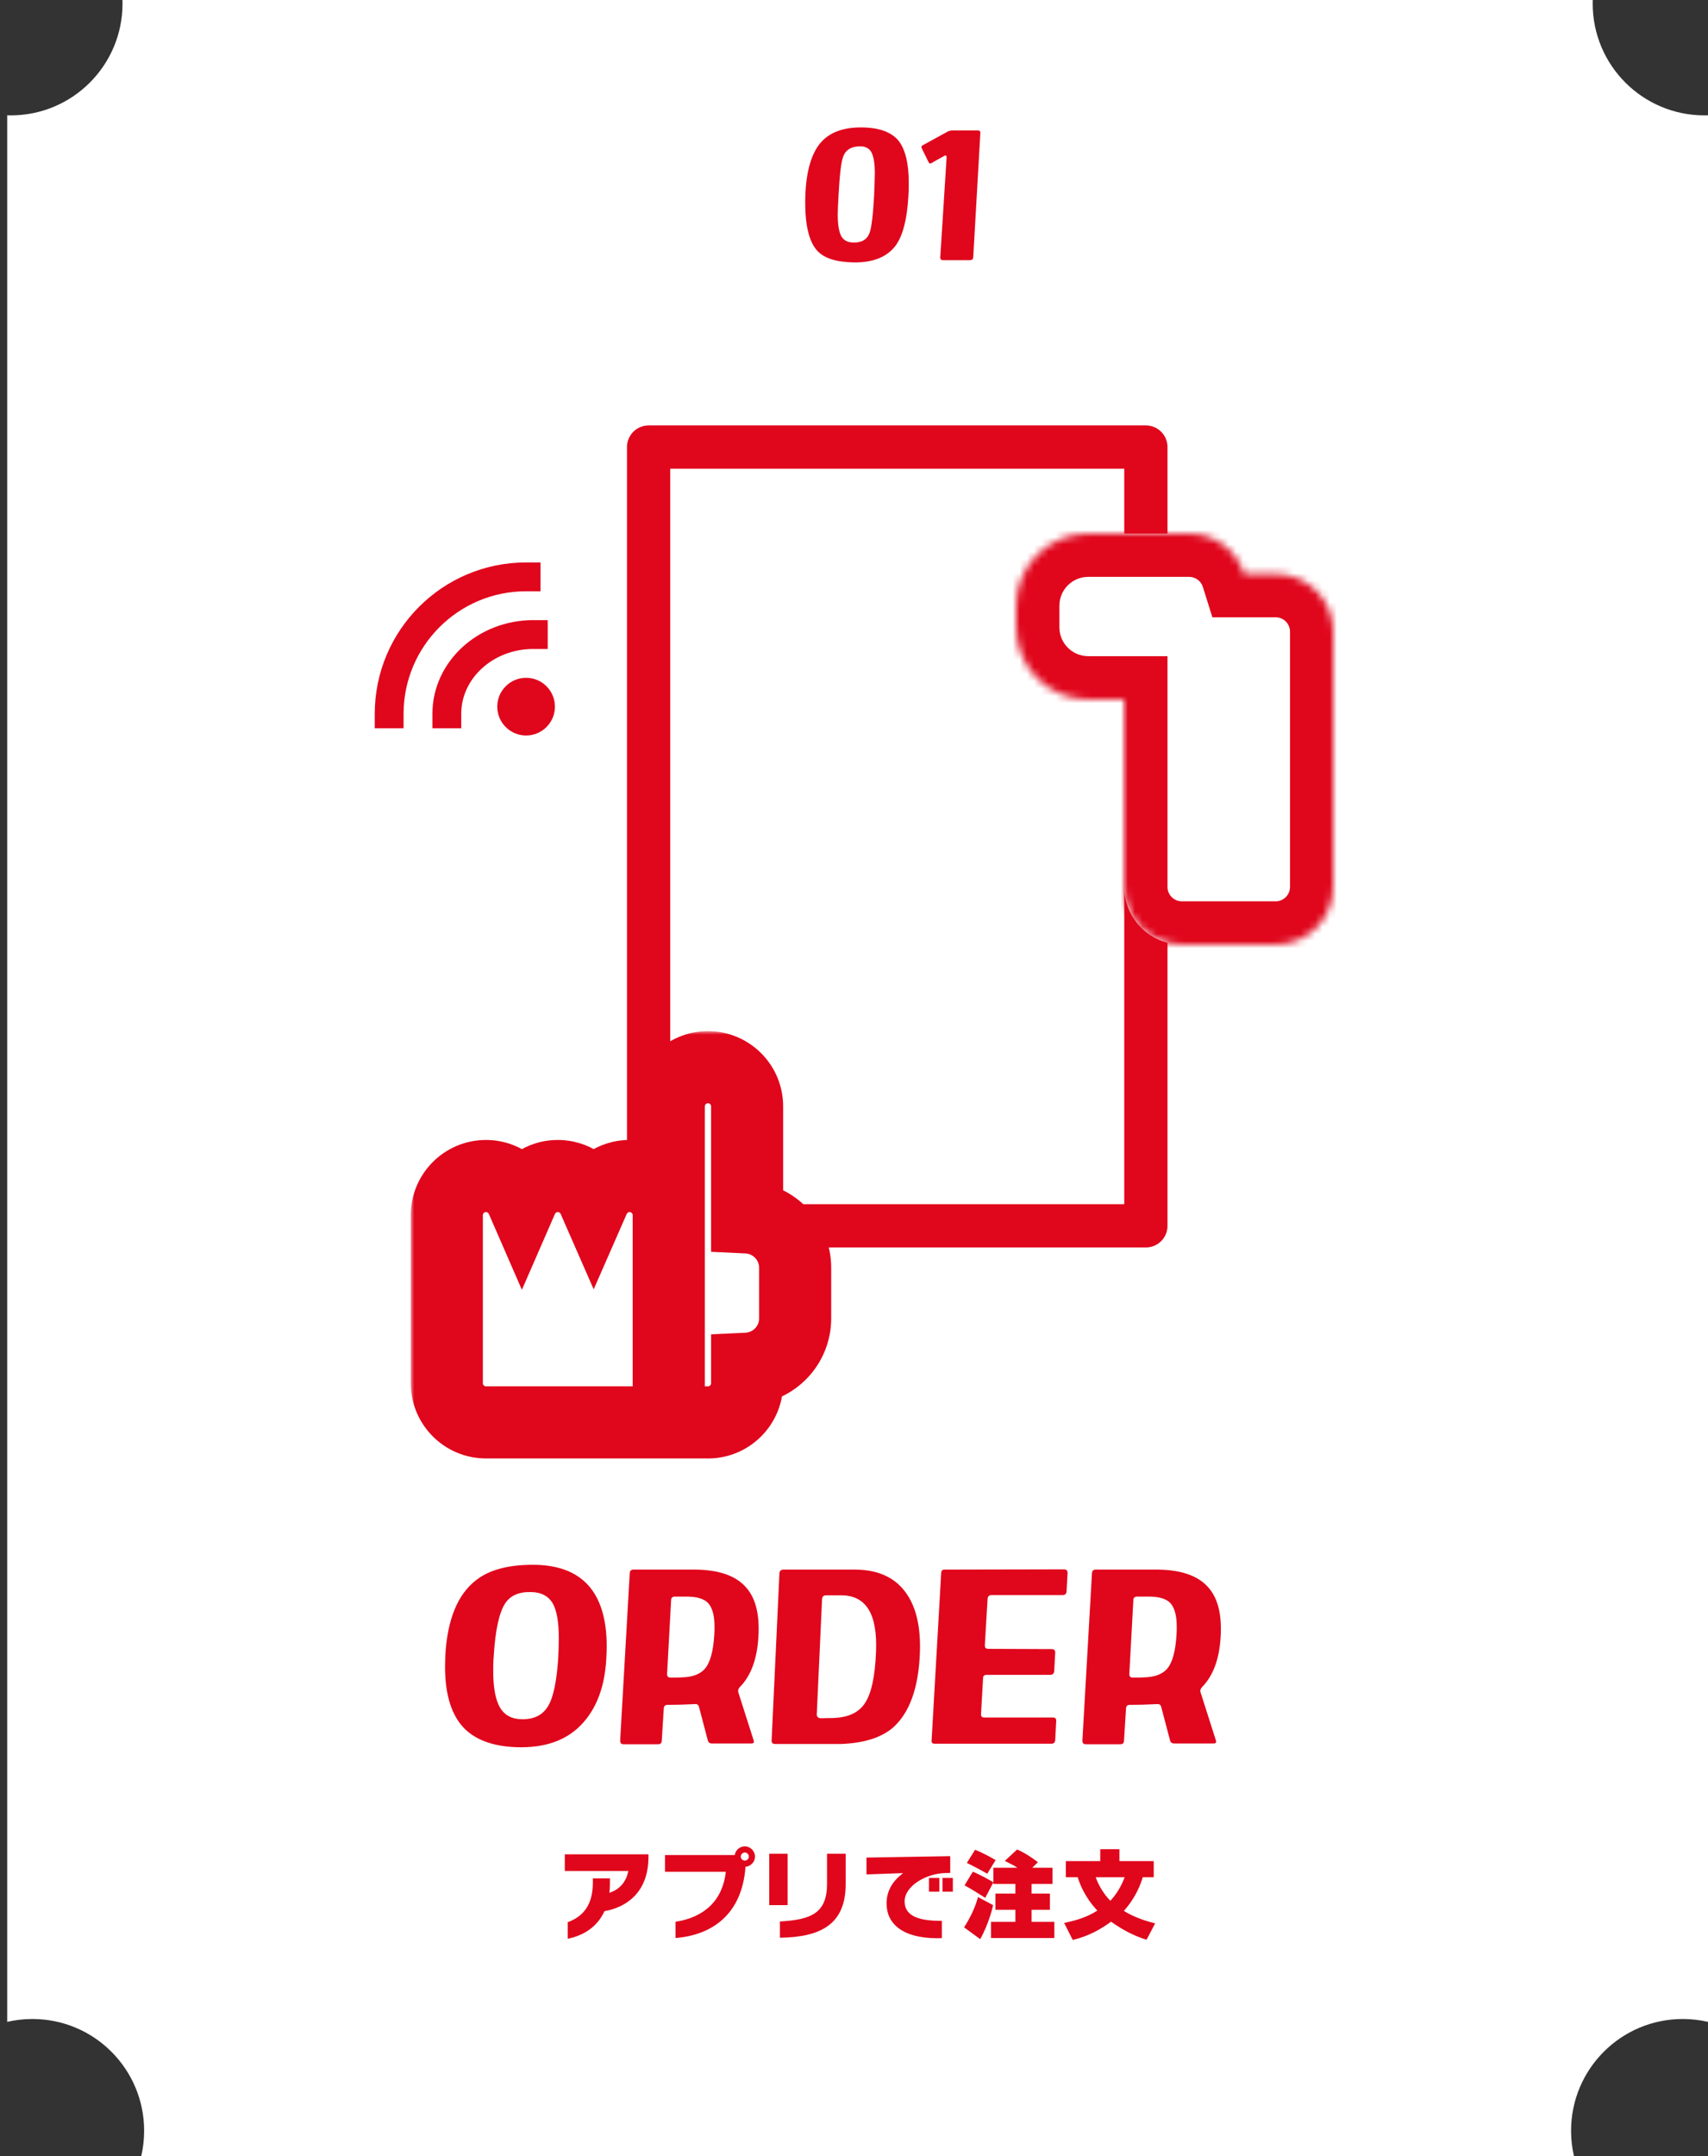 <svg width="237" height="299" viewBox="0 0 237 299" fill="none" xmlns="http://www.w3.org/2000/svg">
<rect x="0" y="0" width="237" height="299" fill="#333333" stroke="none"/>
<path d="M221.009 0C221.004 0.166 221 0.333 221 0.5C221 9.06 227.94 16 236.5 16C236.667 16 236.834 15.995 237 15.99V280.396C235.875 280.137 234.704 280 233.5 280C224.94 280 218 286.94 218 295.5C218 296.704 218.137 297.875 218.396 299H19.604C19.863 297.875 20 296.704 20 295.5C20 286.94 13.06 280 4.5 280C3.296 280 2.125 280.137 1 280.396V15.99C1.166 15.995 1.333 16 1.5 16C10.06 16 17 9.06 17 0.5C17 0.333 16.997 0.166 16.991 0H221.009Z" fill="white"/>
<path d="M78.778 268.868V266.572C80.99 265.774 82.264 264.108 82.264 261.084V260.496H84.63V261.21C84.63 261.672 84.602 262.092 84.56 262.498C86.1 261.994 86.898 260.874 87.192 259.474H78.372V257.164H89.978V257.654C89.922 262.568 86.786 264.542 83.874 265.046C82.866 267.272 80.906 268.448 78.778 268.868ZM93.73 268.77V266.516C97.79 265.9 100.282 263.492 100.716 259.586H92.274V257.262H101.948C102.06 256.576 102.648 256.058 103.348 256.058C104.118 256.058 104.762 256.702 104.762 257.486C104.762 258.214 104.174 258.83 103.446 258.886C102.97 265.48 98.826 268.364 93.73 268.77ZM103.908 257.486C103.908 257.164 103.656 256.912 103.348 256.912C103.054 256.912 102.788 257.164 102.788 257.486C102.788 257.766 103.054 258.032 103.348 258.032C103.656 258.032 103.908 257.766 103.908 257.486ZM109.284 264.206H106.736V257.08H109.284V264.206ZM108.22 268.728V266.474C112.63 266.236 114.758 265.27 114.758 261.238V257.08H117.348V261.266C117.348 266.81 113.974 268.658 108.22 268.728ZM132.216 262.344H130.774V260.44H132.216V262.344ZM130.34 262.344H128.898V260.44H130.34V262.344ZM130.69 266.39V268.784C130.48 268.798 130.27 268.798 130.06 268.798C125.216 268.798 123.018 266.768 123.018 263.982C123.018 262.064 124.026 260.734 125.314 259.768L120.232 259.95V257.612L131.852 257.416V259.74L131.208 259.754C128.394 259.824 125.524 261.616 125.524 263.674C125.524 265.914 127.848 266.39 130.69 266.39ZM138.152 257.962L136.99 259.852C135.59 259.04 134.162 258.354 134.162 258.354L135.296 256.534C135.296 256.534 136.262 256.856 138.152 257.962ZM137.844 261.042L136.71 263.198C134.918 262.036 133.84 261.462 133.84 261.462L134.988 259.572C134.988 259.572 136.038 259.978 137.844 261.042ZM146.3 268.77H137.508V266.53H140.896V264.85H138.124V262.61H140.896V261.266H137.844V259.026H141.176C140.63 258.648 140.168 258.466 139.426 258.074L141.134 256.492C142.562 257.094 144.018 258.256 144.018 258.256L143.234 259.026H146.048V261.266H143.136V262.61H145.684V264.85H143.136V266.53H146.3V268.77ZM136.01 268.924L133.77 267.286C135.254 265.046 135.702 263.086 135.702 263.086L137.802 264.206C137.802 264.206 137.284 266.684 136.01 268.924ZM160.286 266.74L159.096 269.008C157.066 268.392 155.456 267.412 154.168 266.502C152.81 267.51 151.074 268.518 148.848 269.036L147.658 266.67C149.576 266.306 151.088 265.732 152.264 264.962C150.542 263.128 149.828 261.294 149.548 260.342H147.896V258.102H152.67V256.45H155.33V258.102H160.09V260.342H158.564C158.298 261.266 157.598 263.17 155.946 265.004C157.066 265.704 158.452 266.278 160.286 266.74ZM156.058 260.342H152.04C152.32 261.14 152.936 262.442 154.07 263.604C155.162 262.456 155.75 261.14 156.058 260.342Z" fill="#E0061C"/>
<path d="M84.118 230.205C83.908 233.635 82.963 236.365 81.318 238.43C79.288 241.02 76.278 242.315 72.323 242.315C68.823 242.315 66.198 241.44 64.483 239.76C62.663 237.94 61.753 235.07 61.753 231.115C61.753 230.66 61.788 230.135 61.788 229.61C62.068 224.605 63.503 221.105 66.058 219.145C67.878 217.71 70.503 217.01 73.933 217.01C80.758 217.01 84.188 220.79 84.188 228.35C84.188 228.945 84.153 229.575 84.118 230.205ZM77.468 229.82C77.503 228.84 77.538 227.965 77.538 227.195C77.538 224.955 77.258 223.345 76.698 222.365C76.103 221.35 75.088 220.79 73.618 220.79C71.938 220.755 70.748 221.315 70.048 222.435C69.243 223.73 68.718 226.145 68.508 229.68C68.438 230.45 68.438 231.15 68.438 231.78C68.438 234.02 68.753 235.7 69.348 236.75C69.978 237.87 71.028 238.43 72.498 238.43C74.143 238.43 75.333 237.835 76.068 236.575C76.803 235.35 77.258 233.075 77.468 229.82ZM105.233 227.02C105.058 230.1 104.183 232.41 102.678 233.95C102.433 234.195 102.363 234.475 102.468 234.755L104.568 241.335C104.673 241.65 104.568 241.79 104.253 241.79H98.793C98.478 241.79 98.268 241.65 98.198 241.3L97.008 236.785C96.938 236.435 96.728 236.295 96.413 236.33C95.013 236.4 93.753 236.435 92.633 236.435C92.318 236.435 92.143 236.575 92.108 236.89L91.828 241.37C91.828 241.72 91.653 241.895 91.338 241.895H86.508C86.193 241.895 86.053 241.72 86.053 241.37L87.383 218.13C87.418 217.815 87.593 217.675 87.908 217.675H96.483C99.668 217.71 101.943 218.48 103.343 219.95C104.638 221.28 105.268 223.24 105.268 225.865C105.268 226.215 105.268 226.635 105.233 227.02ZM99.108 226.775C99.143 226.355 99.143 225.97 99.143 225.585C99.143 224.08 98.863 223.03 98.303 222.365C97.743 221.735 96.728 221.42 95.258 221.42H93.648C93.298 221.42 93.123 221.595 93.123 221.91L92.563 232.165C92.563 232.515 92.738 232.655 93.053 232.655C93.858 232.655 94.383 232.655 94.628 232.62C96.063 232.585 97.113 232.2 97.778 231.465C98.548 230.59 98.968 229.015 99.108 226.775ZM127.648 229.12C127.473 234.125 126.178 237.625 123.833 239.655C122.188 241.02 119.773 241.755 116.658 241.86C115.993 241.86 112.983 241.86 107.558 241.86C107.208 241.86 107.068 241.72 107.068 241.37L108.153 218.165C108.188 217.85 108.363 217.675 108.713 217.675H118.583C121.978 217.675 124.393 218.865 125.898 221.175C127.193 223.135 127.753 225.795 127.648 229.12ZM121.558 229.085C121.768 223.905 120.228 221.315 116.868 221.245C116.868 221.245 116.098 221.245 114.593 221.245C114.278 221.245 114.103 221.42 114.068 221.77L113.333 237.765C113.333 238.08 113.508 238.255 113.858 238.29C114.418 238.29 115.013 238.255 115.643 238.255C117.673 238.185 119.108 237.52 119.948 236.295C120.893 234.965 121.418 232.55 121.558 229.085ZM148.134 218.13L147.994 220.72C147.959 221.035 147.784 221.21 147.469 221.21H137.599C137.249 221.21 137.074 221.385 137.039 221.7L136.654 228.175C136.654 228.525 136.794 228.665 137.144 228.665L145.929 228.7C146.279 228.7 146.419 228.875 146.419 229.19L146.279 231.78C146.244 232.095 146.069 232.27 145.719 232.27H136.934C136.584 232.27 136.409 232.41 136.409 232.725L136.129 237.66C136.094 238.01 136.234 238.185 136.549 238.185H146.069C146.419 238.185 146.559 238.325 146.559 238.64L146.419 241.335C146.384 241.685 146.209 241.825 145.859 241.825H129.689C129.374 241.825 129.234 241.685 129.269 241.335L130.599 218.13C130.599 217.815 130.774 217.675 131.089 217.675L147.644 217.64C147.959 217.64 148.134 217.815 148.134 218.13ZM169.372 227.02C169.197 230.1 168.322 232.41 166.817 233.95C166.572 234.195 166.502 234.475 166.607 234.755L168.707 241.335C168.812 241.65 168.707 241.79 168.392 241.79H162.932C162.617 241.79 162.407 241.65 162.337 241.3L161.147 236.785C161.077 236.435 160.867 236.295 160.552 236.33C159.152 236.4 157.892 236.435 156.772 236.435C156.457 236.435 156.282 236.575 156.247 236.89L155.967 241.37C155.967 241.72 155.792 241.895 155.477 241.895H150.647C150.332 241.895 150.192 241.72 150.192 241.37L151.522 218.13C151.557 217.815 151.732 217.675 152.047 217.675H160.622C163.807 217.71 166.082 218.48 167.482 219.95C168.777 221.28 169.407 223.24 169.407 225.865C169.407 226.215 169.407 226.635 169.372 227.02ZM163.247 226.775C163.282 226.355 163.282 225.97 163.282 225.585C163.282 224.08 163.002 223.03 162.442 222.365C161.882 221.735 160.867 221.42 159.397 221.42H157.787C157.437 221.42 157.262 221.595 157.262 221.91L156.702 232.165C156.702 232.515 156.877 232.655 157.192 232.655C157.997 232.655 158.522 232.655 158.767 232.62C160.202 232.585 161.252 232.2 161.917 231.465C162.687 230.59 163.107 229.015 163.247 226.775Z" fill="#E0061C"/>
<path d="M126.045 27.238C125.863 30.384 125.291 32.646 124.303 34.024C123.107 35.636 121.157 36.442 118.401 36.39C116.009 36.338 114.345 35.818 113.383 34.752C112.187 33.426 111.641 30.93 111.745 27.264C111.849 23.78 112.577 21.284 113.903 19.75C115.125 18.372 116.971 17.67 119.441 17.67C121.885 17.67 123.601 18.268 124.615 19.438C125.603 20.634 126.097 22.61 126.097 25.366C126.097 25.938 126.097 26.562 126.045 27.238ZM121.287 27.212C121.339 25.73 121.391 24.664 121.391 24.014C121.391 22.714 121.235 21.778 120.949 21.18C120.663 20.608 120.143 20.296 119.363 20.296C118.115 20.296 117.335 20.79 116.997 21.726C116.711 22.454 116.503 24.3 116.347 27.238C116.295 28.252 116.243 29.084 116.243 29.734C116.243 31.19 116.425 32.204 116.737 32.75C117.049 33.322 117.621 33.634 118.427 33.634C119.571 33.66 120.325 33.218 120.663 32.282C120.923 31.606 121.131 29.916 121.287 27.212ZM136.033 18.424L135.045 35.688C135.019 35.948 134.889 36.078 134.629 36.078H130.833C130.573 36.078 130.469 35.948 130.469 35.714L131.353 21.778C131.353 21.7 131.327 21.648 131.275 21.596C131.197 21.544 131.119 21.544 131.067 21.596L129.299 22.584C129.117 22.74 128.935 22.688 128.831 22.454L127.921 20.608C127.791 20.4 127.843 20.244 128.051 20.14L131.509 18.242C131.743 18.138 131.977 18.086 132.211 18.086H135.669C135.929 18.086 136.033 18.19 136.033 18.424Z" fill="#E0061C"/>
<rect x="134" y="60" width="4" height="20" transform="rotate(90 134 60)" fill="white"/>
<path d="M133.626 105.642C137.422 105.642 140.499 121.023 140.499 140H146C146 119.564 140.459 103 133.626 103C129.736 103 126.269 107.979 124 115.765C121.731 107.979 118.264 103 114.374 103C107.541 103 102 119.564 102 140H107.501C107.501 121.026 110.578 105.642 114.374 105.642C118.171 105.642 121.251 119.841 121.251 137.355H126.749C126.749 119.841 129.829 105.642 133.626 105.642Z" fill="white"/>
<rect x="124" y="57" width="4" height="20" transform="rotate(90 124 57)" fill="white"/>
<path d="M123.626 102.642C127.422 102.642 130.499 118.023 130.499 137H136C136 116.564 130.459 100 123.626 100C119.736 100 116.269 104.979 114 112.765C111.731 104.979 108.264 100 104.374 100C97.541 100 92 116.564 92 137H97.501C97.501 118.026 100.578 102.642 104.374 102.642C108.171 102.642 111.251 116.841 111.251 134.355H116.749C116.749 116.841 119.829 102.642 123.626 102.642Z" fill="white"/>
<rect x="90" y="62" width="69" height="108" fill="white" stroke="#E0061C" stroke-width="6" stroke-linejoin="round"/>
<mask id="path-10-inside-1_952_22046" fill="white">
<rect x="97" y="68" width="55" height="95" rx="2"/>
</mask>
<rect x="97" y="68" width="55" height="95" rx="2" fill="#E0061C" stroke="#E0061C" stroke-width="12" mask="url(#path-10-inside-1_952_22046)"/>
<rect x="133" y="68" width="3" height="17" transform="rotate(90 133 68)" fill="white"/>
<path d="M131.875 102.213C134.981 102.213 137.499 115.101 137.499 131H142C142 113.878 137.466 100 131.875 100C128.693 100 125.856 104.172 124 110.695C122.144 104.172 119.307 100 116.125 100C110.534 100 106 113.878 106 131H110.501C110.501 115.103 113.019 102.213 116.125 102.213C119.23 102.213 121.751 114.11 121.751 128.784H126.249C126.249 114.11 128.77 102.213 131.875 102.213Z" fill="white"/>
<mask id="path-13-outside-2_952_22046" maskUnits="userSpaceOnUse" x="57" y="143" width="59" height="60" fill="black">
<rect fill="white" x="57" y="143" width="59" height="60"/>
<path d="M98.234 148C101.235 148 103.668 150.433 103.668 153.434V168.836C107.38 169.009 110.336 172.073 110.336 175.828V182.828C110.336 186.583 107.38 189.646 103.668 189.819V191.83C103.668 194.831 101.235 197.264 98.234 197.265C98.141 197.265 98.048 197.262 97.955 197.258H87.478C87.438 197.259 87.398 197.261 87.357 197.261C87.305 197.261 87.253 197.259 87.201 197.258H77.557C77.505 197.259 77.453 197.261 77.4 197.261C77.348 197.261 77.296 197.259 77.244 197.258H67.59C67.538 197.259 67.486 197.261 67.434 197.261C64.433 197.26 62 194.828 62 191.827V168.527C62 165.527 64.433 163.094 67.434 163.094C69.664 163.094 71.579 164.438 72.417 166.359C73.254 164.438 75.17 163.094 77.4 163.094C79.627 163.094 81.539 164.433 82.379 166.35C83.219 164.433 85.131 163.094 87.357 163.094C90.358 163.094 92.792 165.526 92.792 168.527V191.695H92.8V153.434C92.8 150.433 95.233 148 98.234 148Z"/>
</mask>
<path d="M98.234 148C101.235 148 103.668 150.433 103.668 153.434V168.836C107.38 169.009 110.336 172.073 110.336 175.828V182.828C110.336 186.583 107.38 189.646 103.668 189.819V191.83C103.668 194.831 101.235 197.264 98.234 197.265C98.141 197.265 98.048 197.262 97.955 197.258H87.478C87.438 197.259 87.398 197.261 87.357 197.261C87.305 197.261 87.253 197.259 87.201 197.258H77.557C77.505 197.259 77.453 197.261 77.4 197.261C77.348 197.261 77.296 197.259 77.244 197.258H67.59C67.538 197.259 67.486 197.261 67.434 197.261C64.433 197.26 62 194.828 62 191.827V168.527C62 165.527 64.433 163.094 67.434 163.094C69.664 163.094 71.579 164.438 72.417 166.359C73.254 164.438 75.17 163.094 77.4 163.094C79.627 163.094 81.539 164.433 82.379 166.35C83.219 164.433 85.131 163.094 87.357 163.094C90.358 163.094 92.792 165.526 92.792 168.527V191.695H92.8V153.434C92.8 150.433 95.233 148 98.234 148Z" fill="white"/>
<path d="M98.234 148L98.235 143H98.234V148ZM103.668 153.434H108.668V153.433L103.668 153.434ZM103.668 168.836H98.668V173.608L103.435 173.83L103.668 168.836ZM110.336 182.828H115.336H110.336ZM103.668 189.819L103.435 184.825L98.668 185.047V189.819H103.668ZM98.234 197.265V202.265H98.235L98.234 197.265ZM97.955 197.258L98.208 192.264L98.082 192.258H97.955V197.258ZM87.478 197.258V192.258H87.423L87.369 192.259L87.478 197.258ZM87.357 197.261L87.357 202.261H87.357V197.261ZM87.201 197.258L87.343 192.26L87.272 192.258H87.201V197.258ZM77.557 197.258V192.258H77.486L77.415 192.26L77.557 197.258ZM77.4 197.261L77.4 202.261H77.4V197.261ZM77.244 197.258L77.385 192.26L77.315 192.258H77.244V197.258ZM67.59 197.258V192.258H67.519L67.449 192.26L67.59 197.258ZM67.434 197.261L67.433 202.261H67.434V197.261ZM62 191.827H57V191.827L62 191.827ZM62 168.527L57 168.527V168.527H62ZM67.434 163.094V158.094H67.433L67.434 163.094ZM72.417 166.359L67.833 168.357L72.417 178.876L77.001 168.357L72.417 166.359ZM77.4 163.094V158.094H77.4L77.4 163.094ZM82.379 166.35L77.799 168.356L82.379 178.809L86.959 168.356L82.379 166.35ZM87.357 163.094V158.094H87.357L87.357 163.094ZM92.792 168.527H97.792V168.527L92.792 168.527ZM92.792 191.695H87.792V196.695H92.792V191.695ZM92.8 191.695V196.695H97.8V191.695H92.8ZM92.8 153.434L87.8 153.433V153.434H92.8ZM98.234 148L98.234 153C98.474 153 98.668 153.194 98.668 153.434L103.668 153.434L108.668 153.433C108.667 147.671 103.997 143 98.235 143L98.234 148ZM103.668 153.434H98.668V168.836H103.668H108.668V153.434H103.668ZM103.668 168.836L103.435 173.83C104.491 173.88 105.336 174.757 105.336 175.828H110.336H115.336C115.336 169.39 110.268 164.139 103.901 163.841L103.668 168.836ZM110.336 175.828H105.336V182.828H110.336H115.336V175.828H110.336ZM110.336 182.828H105.336C105.336 183.898 104.492 184.775 103.435 184.825L103.668 189.819L103.901 194.814C110.267 194.517 115.336 189.267 115.336 182.828H110.336ZM103.668 189.819H98.668V191.83H103.668H108.668V189.819H103.668ZM103.668 191.83H98.668C98.668 192.07 98.473 192.265 98.234 192.265L98.234 197.265L98.235 202.265C103.998 202.264 108.668 197.592 108.668 191.83H103.668ZM98.234 197.265V192.265C98.217 192.265 98.209 192.264 98.208 192.264L97.955 197.258L97.702 202.251C97.886 202.261 98.064 202.265 98.234 202.265V197.265ZM97.955 197.258V192.258H87.478V197.258V202.258H97.955V197.258ZM87.478 197.258L87.369 192.259C87.352 192.259 87.336 192.26 87.323 192.26C87.31 192.26 87.299 192.261 87.29 192.261C87.282 192.261 87.274 192.262 87.269 192.262C87.264 192.262 87.263 192.262 87.262 192.262C87.261 192.262 87.263 192.262 87.267 192.262C87.27 192.262 87.276 192.262 87.284 192.261C87.3 192.261 87.325 192.261 87.357 192.261V197.261V202.261C87.458 202.261 87.541 202.258 87.573 202.257C87.582 202.257 87.591 202.257 87.596 202.256C87.602 202.256 87.603 202.256 87.605 202.256C87.608 202.256 87.6 202.256 87.586 202.257L87.478 197.258ZM87.357 197.261L87.358 192.261C87.368 192.261 87.375 192.261 87.38 192.261C87.384 192.261 87.386 192.261 87.384 192.261C87.383 192.261 87.379 192.261 87.372 192.261C87.365 192.26 87.356 192.26 87.343 192.26L87.201 197.258L87.06 202.256C87.102 202.257 87.223 202.261 87.357 202.261L87.357 197.261ZM87.201 197.258V192.258H77.557V197.258V202.258H87.201V197.258ZM77.557 197.258L77.415 192.26C77.402 192.26 77.393 192.26 77.386 192.261C77.378 192.261 77.375 192.261 77.373 192.261C77.372 192.261 77.374 192.261 77.378 192.261C77.383 192.261 77.39 192.261 77.4 192.261V197.261V202.261C77.535 202.261 77.657 202.257 77.698 202.256L77.557 197.258ZM77.4 197.261L77.401 192.261C77.411 192.261 77.418 192.261 77.423 192.261C77.427 192.261 77.429 192.261 77.427 192.261C77.426 192.261 77.422 192.261 77.415 192.261C77.407 192.26 77.399 192.26 77.385 192.26L77.244 197.258L77.103 202.256C77.144 202.257 77.266 202.261 77.4 202.261L77.4 197.261ZM77.244 197.258V192.258H67.59V197.258V202.258H77.244V197.258ZM67.59 197.258L67.449 192.26C67.435 192.26 67.427 192.26 67.419 192.261C67.412 192.261 67.408 192.261 67.406 192.261C67.405 192.261 67.407 192.261 67.411 192.261C67.416 192.261 67.423 192.261 67.434 192.261V197.261V202.261C67.568 202.261 67.69 202.257 67.731 202.256L67.59 197.258ZM67.434 197.261L67.434 192.261C67.194 192.261 67 192.066 67 191.827L62 191.827L57 191.827C57 197.59 61.671 202.26 67.433 202.261L67.434 197.261ZM62 191.827H67V168.527H62H57V191.827H62ZM62 168.527L67 168.528C67 168.288 67.194 168.094 67.434 168.094L67.434 163.094L67.433 158.094C61.671 158.094 57.001 162.765 57 168.527L62 168.527ZM67.434 163.094V168.094C67.529 168.094 67.604 168.119 67.67 168.163C67.744 168.213 67.801 168.283 67.833 168.357L72.417 166.359L77.001 164.362C75.398 160.684 71.725 158.094 67.434 158.094V163.094ZM72.417 166.359L77.001 168.357C77.033 168.283 77.09 168.213 77.164 168.163C77.23 168.119 77.305 168.094 77.401 168.094L77.4 163.094L77.4 158.094C73.109 158.094 69.436 160.683 67.833 164.362L72.417 166.359ZM77.4 163.094V168.094C77.496 168.094 77.57 168.119 77.636 168.163C77.709 168.212 77.767 168.282 77.799 168.356L82.379 166.35L86.959 164.343C85.352 160.676 81.685 158.094 77.4 158.094V163.094ZM82.379 166.35L86.959 168.356C86.991 168.282 87.049 168.212 87.122 168.163C87.188 168.119 87.262 168.094 87.358 168.094L87.357 163.094L87.357 158.094C83.073 158.094 79.406 160.675 77.799 164.343L82.379 166.35ZM87.357 163.094V168.094C87.598 168.094 87.792 168.289 87.792 168.528L92.792 168.527L97.792 168.527C97.791 162.764 93.119 158.094 87.357 158.094V163.094ZM92.792 168.527H87.792V191.695H92.792H97.792V168.527H92.792ZM92.792 191.695V196.695H92.8V191.695V186.695H92.792V191.695ZM92.8 191.695H97.8V153.434H92.8H87.8V191.695H92.8ZM92.8 153.434L97.8 153.434C97.8 153.195 97.994 153 98.234 153V148V143C92.473 143 87.8 147.67 87.8 153.433L92.8 153.434Z" fill="#E0061C" mask="url(#path-13-outside-2_952_22046)"/>
<mask id="path-15-inside-3_952_22046" fill="white">
<path d="M165 74C168.584 74 171.618 76.357 172.636 79.606H177C181.418 79.606 185 83.188 185 87.606V123C185 127.418 181.418 131 177 131H164C159.582 131 156 127.418 156 123V97H151C145.477 97 141 92.523 141 87V84C141 78.477 145.477 74 151 74H165Z"/>
</mask>
<path d="M165 74C168.584 74 171.618 76.357 172.636 79.606H177C181.418 79.606 185 83.188 185 87.606V123C185 127.418 181.418 131 177 131H164C159.582 131 156 127.418 156 123V97H151C145.477 97 141 92.523 141 87V84C141 78.477 145.477 74 151 74H165Z" fill="white"/>
<path d="M165 74V68V74ZM172.636 79.606L166.91 81.4L168.227 85.606H172.636V79.606ZM185 87.606H191V87.606L185 87.606ZM185 123H191H185ZM164 131V137V131ZM156 97H162V91H156V97ZM151 97L151 103H151V97ZM141 87H147H141ZM141 84H135H141ZM151 74V68H151L151 74ZM165 74V80C165.887 80 166.654 80.582 166.91 81.4L172.636 79.606L178.362 77.813C176.583 72.133 171.282 68 165 68V74ZM172.636 79.606V85.606H177V79.606V73.606H172.636V79.606ZM177 79.606V85.606C178.104 85.606 179 86.502 179 87.606L185 87.606L191 87.606C191 79.875 184.732 73.606 177 73.606V79.606ZM185 87.606H179V123H185H191V87.606H185ZM185 123H179C179 124.105 178.105 125 177 125V131V137C184.732 137 191 130.732 191 123H185ZM177 131V125H164V131V137H177V131ZM164 131V125C162.895 125 162 124.105 162 123H156H150C150 130.732 156.268 137 164 137V131ZM156 123H162V97H156H150V123H156ZM156 97V91H151V97V103H156V97ZM151 97L151 91C148.791 91 147 89.209 147 87H141H135C135 95.837 142.163 103 151 103L151 97ZM141 87H147V84H141H135V87H141ZM141 84H147C147 81.791 148.791 80 151 80L151 74L151 68C142.163 68 135 75.163 135 84H141ZM151 74V80H165V74V68H151V74Z" fill="#E0061C" mask="url(#path-15-inside-3_952_22046)"/>
<path d="M62 99C62 92.925 67.373 88 74 88" stroke="#E0061C" stroke-width="4" stroke-linecap="square"/>
<path d="M54 99C54 88.507 62.507 80 73 80" stroke="#E0061C" stroke-width="4" stroke-linecap="square"/>
<circle cx="73" cy="98" r="4" fill="#E0061C"/>
</svg>

